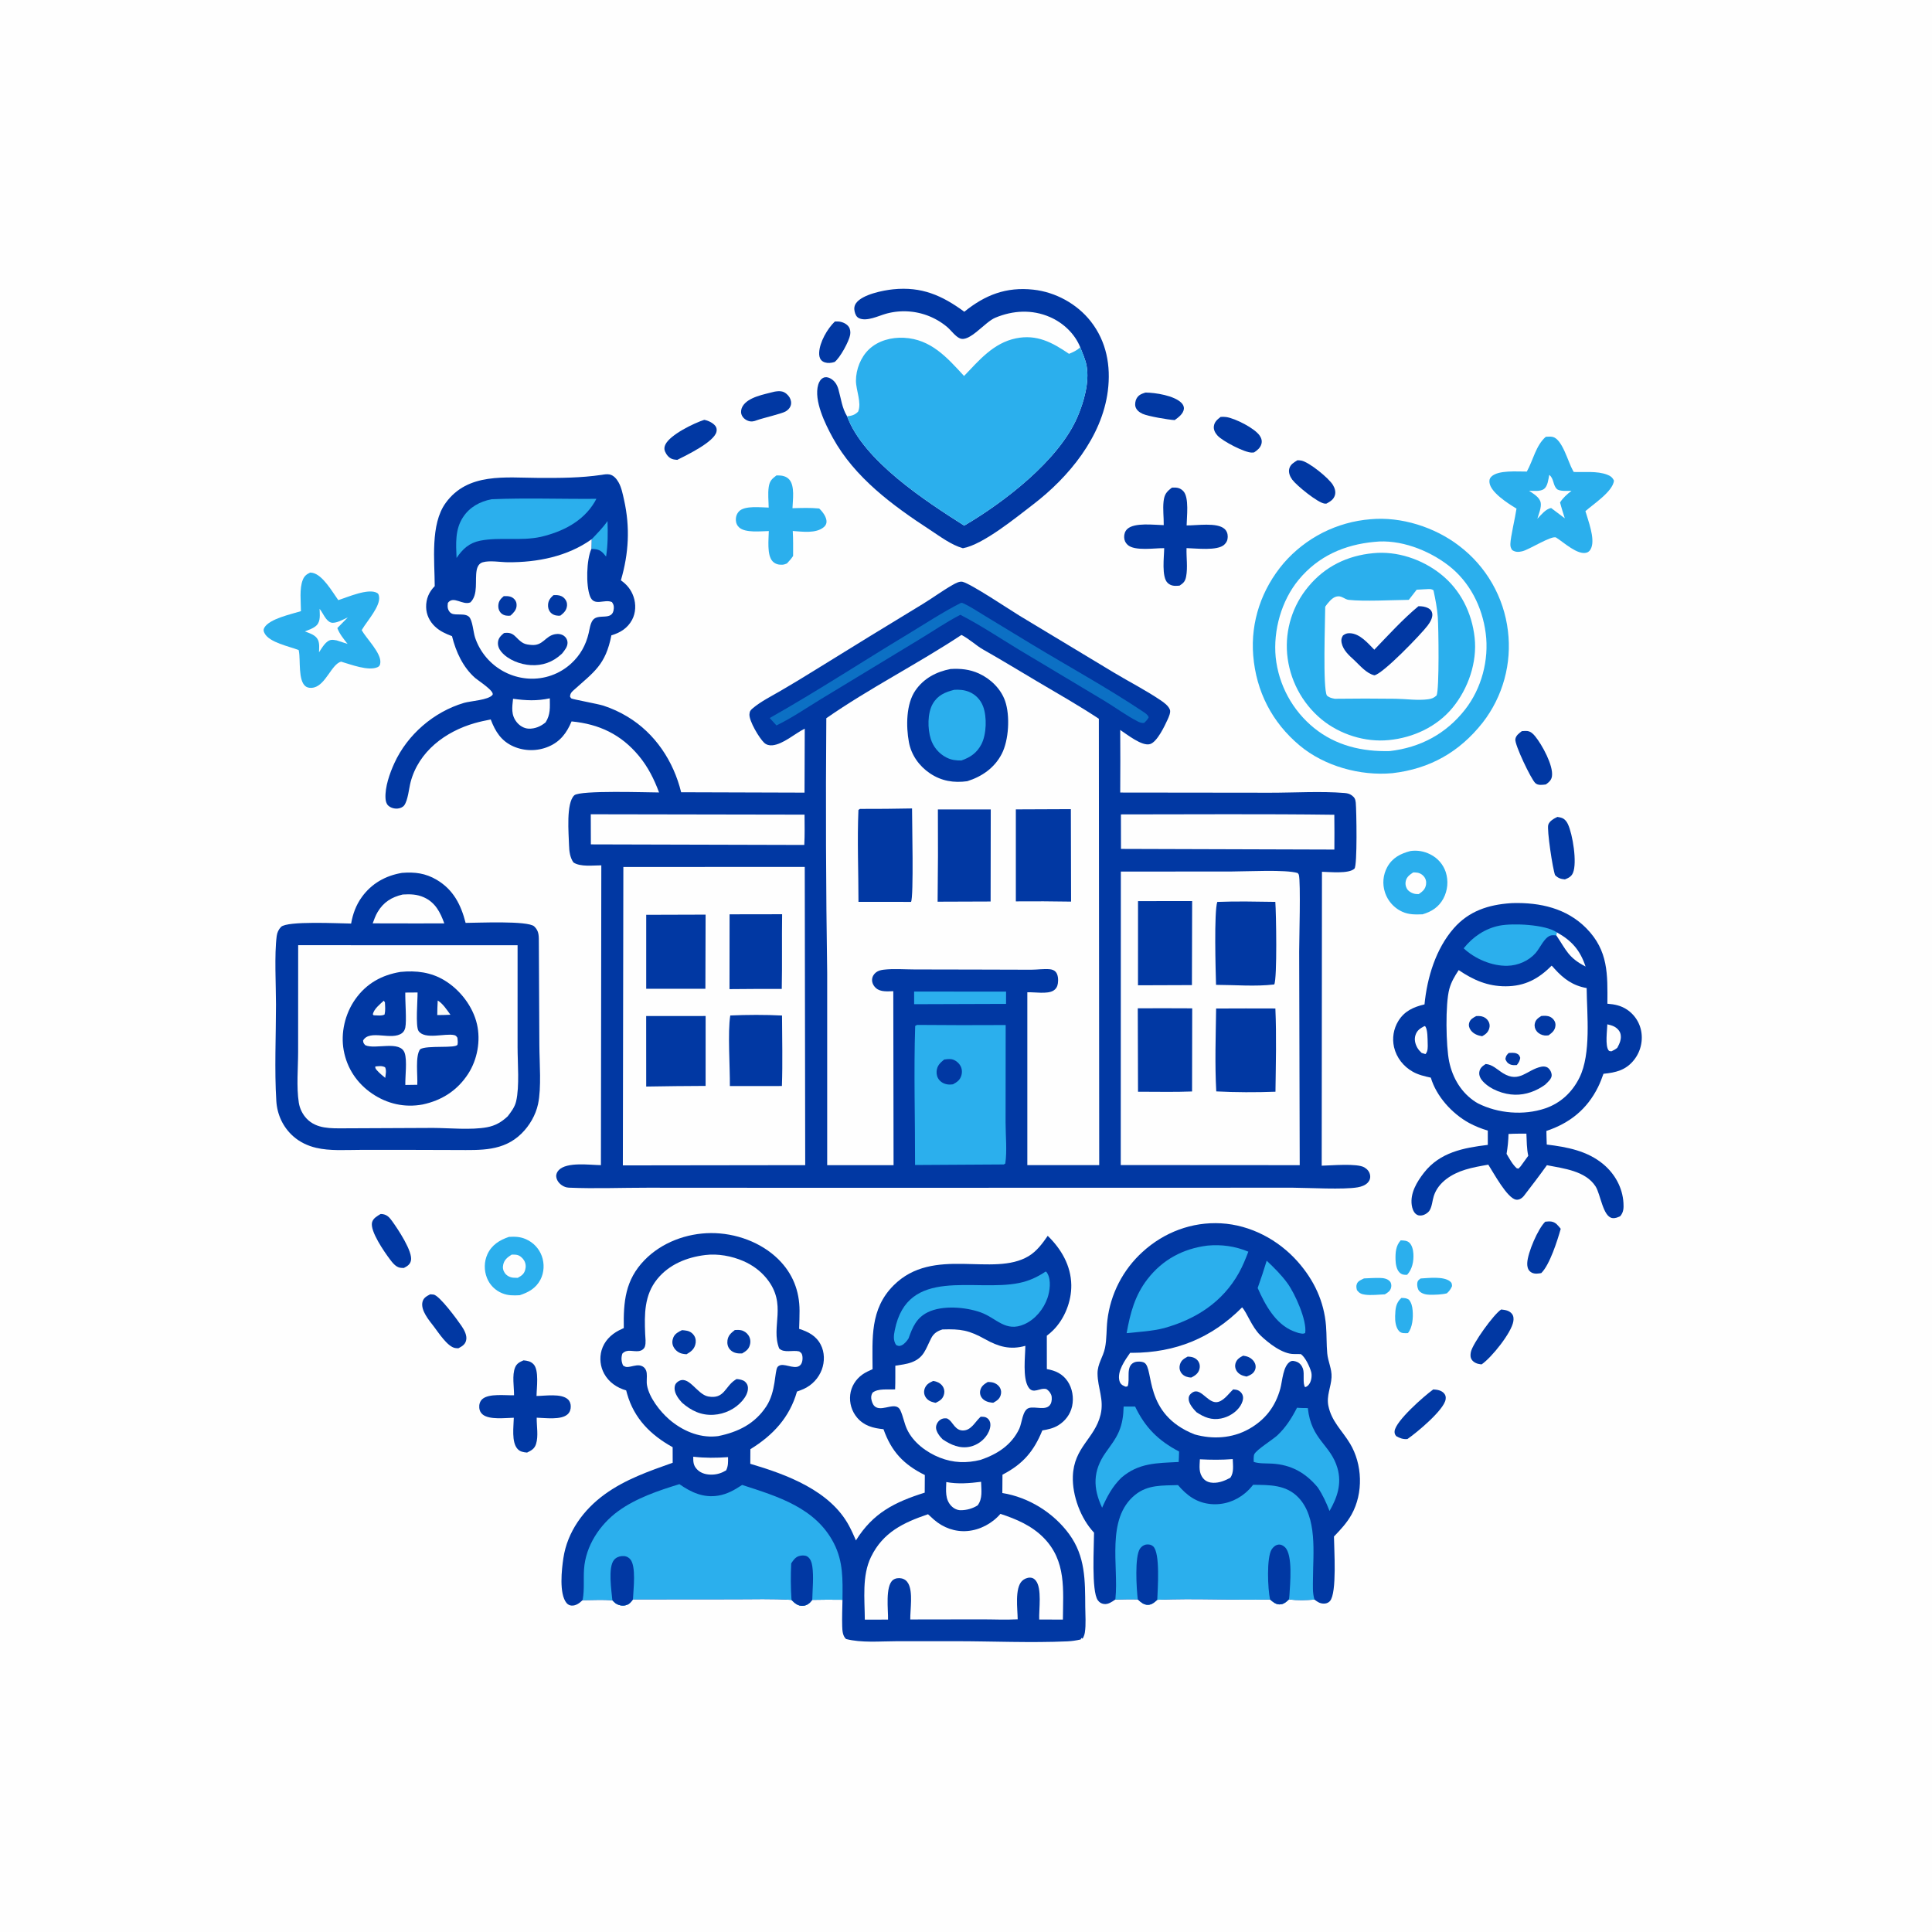 <?xml version="1.0" encoding="utf-8" ?>
<svg xmlns="http://www.w3.org/2000/svg" xmlns:xlink="http://www.w3.org/1999/xlink" width="1024" height="1024">
	<path fill="#FEFEFE" d="M0 0L1024 0L1024 1024L0 1024L0 0Z"/>
	<path fill="#2BAFED" d="M742.398 657.409L742.627 657.423C744.204 657.506 745.722 657.501 746.959 658.631C748.465 660.009 749.001 662.547 749.122 664.499C749.368 668.471 748.538 672.741 745.8 675.669C744.28 675.805 742.898 675.575 741.775 674.447C740.154 672.818 739.719 669.903 739.663 667.708C739.566 663.91 739.771 660.304 742.398 657.409Z"/>
	<path fill="#2BAFED" d="M752.941 677.622C757.09 677.41 765.082 676.349 768.559 679.166C769.566 679.982 769.527 680.516 769.606 681.692C768.88 683.321 768.182 684.304 766.851 685.492C764.099 686.188 760.621 686.275 757.779 686.244C755.851 686.223 753.417 685.702 752.133 684.149C751.324 683.169 750.988 681.217 751.194 679.958C751.41 678.634 751.953 678.409 752.941 677.622Z"/>
	<path fill="#2BAFED" d="M742.738 687.941C744.316 687.965 745.336 687.954 746.729 688.824C748.127 690.531 748.541 692.408 748.73 694.584C749.055 698.327 748.689 703.638 746.225 706.584C744.654 706.624 742.852 706.827 741.64 705.617C739.728 703.711 739.355 700.05 739.45 697.498C739.594 693.604 739.753 690.678 742.738 687.941Z"/>
	<path fill="#2BAFED" d="M722.953 677.585C725.711 677.474 728.518 677.287 731.278 677.335C733.207 677.369 735.336 677.656 736.678 679.18C737.414 680.016 737.564 681.326 737.323 682.387C736.892 684.285 735.547 685.102 734.007 686.021C730.642 686.166 726.784 686.648 723.466 686.194C721.539 685.931 720.429 685.401 719.212 683.814C718.886 682.54 718.689 681.571 719.236 680.311C719.847 678.901 721.658 678.23 722.953 677.585Z"/>
	<path fill="#0138A3" d="M442.506 170.398C443.102 170.381 443.7 170.366 444.296 170.398C446.289 170.505 448.717 171.528 449.867 173.231C450.693 174.456 450.84 176.081 450.589 177.505C449.982 180.953 445.259 189.648 442.358 191.861Q441.038 192.287 439.653 192.368C438.102 192.455 436.295 192.06 435.24 190.837C434.315 189.765 434.121 188.289 434.176 186.927C434.4 181.381 438.519 174.194 442.506 170.398Z"/>
	<path fill="#0138A3" d="M607.103 208.063C612.461 208.095 622.338 209.676 626.161 213.505C627.046 214.391 627.642 215.535 627.472 216.821C627.134 219.379 624.536 221.268 622.611 222.659C619.359 222.495 608.527 220.661 605.604 219.335C603.946 218.583 602.317 217.368 601.808 215.522C601.463 214.275 601.745 212.414 602.371 211.276C603.486 209.248 605.037 208.76 607.103 208.063Z"/>
	<path fill="#0138A3" d="M410.469 207.591C411.872 207.364 413.105 207.187 414.525 207.511C416.13 207.878 417.7 209.278 418.507 210.67C419.282 212.008 419.572 213.619 419.043 215.109C418.581 216.408 417.58 217.34 416.437 218.041C414.434 219.269 404.166 221.614 401.12 222.743C399.584 223.358 398.2 223.636 396.596 223.077C394.943 222.501 393.428 221.193 392.942 219.472C392.568 218.144 392.86 216.65 393.53 215.463C396.396 210.388 405.196 209.01 410.469 207.591Z"/>
	<path fill="#0138A3" d="M819.01 647.529C820.095 647.424 821.197 647.281 822.283 647.46C824.634 647.846 825.8 649.574 827.216 651.299C825.454 657.537 821.399 670.35 816.905 674.757C816.57 674.813 816.236 674.876 815.9 674.926C814.075 675.197 812.222 675.137 810.811 673.761C809.66 672.637 809.409 670.978 809.47 669.443C809.687 663.957 815.169 651.224 819.01 647.529Z"/>
	<path fill="#0138A3" d="M646.968 220.97C648.014 220.913 648.955 220.89 649.998 221.049C654.708 221.77 665.054 226.952 667.72 230.971C668.601 232.3 669.025 233.777 668.557 235.36C667.94 237.447 666.448 238.611 664.719 239.769C664.171 239.847 664.111 239.871 663.485 239.878C659.673 239.921 648.007 233.817 645.342 230.903C644.078 229.521 643.097 227.751 643.385 225.811C643.725 223.52 645.246 222.313 646.968 220.97Z"/>
	<path fill="#0138A3" d="M687.669 243.948C688.368 243.971 689.049 243.987 689.738 244.121C693.864 244.923 704.303 253.392 706.49 257.062C707.454 258.68 708.087 260.622 707.521 262.491C706.826 264.785 705.089 265.779 703.115 266.896C702.657 266.941 702.487 266.98 701.985 266.906C698.28 266.36 687.313 257.424 684.935 254.247C683.721 252.625 682.783 250.382 683.358 248.343C683.996 246.076 685.807 245.114 687.669 243.948Z"/>
	<path fill="#0138A3" d="M201.697 643.456C202.212 643.458 202.486 643.44 203.026 643.543C205.272 643.971 206.462 645.324 207.754 647.105C210.729 651.21 219.026 663.504 217.781 668.269C217.242 670.329 215.793 671.136 214.061 672.042C213.412 672.026 212.635 672.05 211.989 671.916C209.677 671.438 208.003 669.242 206.654 667.456C203.886 663.794 195.946 652.456 197.209 647.829C197.8 645.663 199.94 644.552 201.697 643.456Z"/>
	<path fill="#0138A3" d="M373.256 222.528C375.296 222.876 377.894 224.104 379.178 225.786C379.879 226.703 380.004 227.835 379.722 228.936C378.342 234.323 364.037 241.183 358.967 243.742C358.038 243.65 357.091 243.589 356.21 243.255C354.431 242.582 353.217 240.999 352.474 239.294C351.93 238.044 352.094 236.801 352.681 235.595C355.213 230.392 367.729 224.304 373.256 222.528Z"/>
	<path fill="#0138A3" d="M806.614 387.519C807.551 387.467 808.602 387.352 809.532 387.464C811.315 387.679 812.578 388.916 813.662 390.244C817.297 394.695 823.399 405.739 822.567 411.447C822.261 413.545 820.941 414.599 819.347 415.771C817.529 415.974 815.213 416.438 813.727 415.027C811.426 412.843 802.755 394.658 803.16 391.811C803.444 389.812 805.145 388.65 806.614 387.519Z"/>
	<path fill="#0138A3" d="M759.652 736.433C761.743 736.534 764.031 736.882 765.456 738.596C766.241 739.541 766.388 740.479 766.211 741.69C765.387 747.325 750.859 759.361 745.961 762.722C743.771 762.954 741.864 762.26 740.001 761.167C739.359 760.347 739.078 759.699 739.16 758.623C739.568 753.233 754.902 739.848 759.652 736.433Z"/>
	<path fill="#0138A3" d="M795.649 694.059C797.803 694.288 799.944 694.561 801.38 696.389C802.266 697.518 802.314 698.989 802.1 700.344C801.152 706.363 790.528 719.588 785.309 723.137C785.052 723.113 784.794 723.094 784.538 723.065C782.835 722.871 781.014 722.111 780.045 720.634C779.235 719.4 779.311 717.985 779.589 716.605C780.488 712.152 791.69 696.575 795.649 694.059Z"/>
	<path fill="#0138A3" d="M228.033 686.002C228.615 686.025 229.192 686.053 229.768 686.138C233.003 686.616 242.481 699.65 244.579 702.719C246.047 704.868 247.799 707.976 246.995 710.676C246.364 712.799 244.766 713.63 242.96 714.611C242.332 714.587 241.877 714.586 241.24 714.48C237.197 713.801 232.433 706.341 230.001 703.166C227.47 699.86 222.841 694.512 223.923 690.054C224.468 687.81 226.164 686.995 228.033 686.002Z"/>
	<path fill="#0138A3" d="M825.448 432.983C826.266 433.136 827.235 433.265 827.999 433.591C829.443 434.205 830.344 435.392 831.002 436.767C833.549 442.089 835.993 457.281 833.705 462.644C832.847 464.655 831.335 465.345 829.434 466.099C827.135 465.866 825.847 465.456 824.214 463.818C822.934 460.503 819.82 439.717 820.61 437.164C821.243 435.121 823.679 433.833 825.448 432.983Z"/>
	<path fill="#2BAFED" d="M269.774 655.567C273.011 655.392 275.737 655.46 278.761 656.803Q279.484 657.118 280.172 657.504Q280.859 657.89 281.504 658.344Q282.149 658.797 282.744 659.314Q283.34 659.83 283.88 660.404Q284.421 660.979 284.9 661.605Q285.38 662.231 285.794 662.902Q286.207 663.573 286.551 664.283Q286.895 664.992 287.165 665.733C288.627 669.775 288.43 674.46 286.42 678.283C284.059 682.773 280.122 684.993 275.448 686.492C272.156 686.664 269.288 686.734 266.157 685.443Q265.474 685.168 264.823 684.826Q264.171 684.484 263.558 684.077Q262.945 683.67 262.376 683.203Q261.807 682.736 261.288 682.214Q260.77 681.692 260.307 681.119Q259.844 680.547 259.442 679.931Q259.039 679.315 258.701 678.661Q258.364 678.007 258.094 677.322C256.501 673.327 256.551 668.657 258.359 664.744C260.637 659.814 264.808 657.253 269.774 655.567Z"/>
	<path fill="#FEFEFE" d="M271.181 664.985C272.103 664.982 273.083 664.935 273.99 665.118C275.569 665.436 277.09 666.817 277.856 668.188C278.714 669.725 278.829 671.48 278.332 673.154C277.664 675.406 276.333 676.198 274.406 677.284C273.627 677.276 272.846 677.267 272.07 677.203C270.317 677.058 268.555 676.181 267.537 674.693C266.598 673.321 266.345 671.85 266.72 670.245C267.333 667.616 269.015 666.379 271.181 664.985Z"/>
	<path fill="#2BAFED" d="M747.571 451.054Q748.238 450.959 748.91 450.916Q749.582 450.872 750.255 450.881Q750.929 450.889 751.599 450.949Q752.27 451.009 752.934 451.12Q753.599 451.231 754.252 451.393Q754.906 451.555 755.546 451.767Q756.185 451.978 756.806 452.238Q757.427 452.498 758.027 452.805Q758.749 453.158 759.433 453.58Q760.116 454.002 760.755 454.49Q761.393 454.978 761.98 455.527Q762.567 456.076 763.097 456.68Q763.627 457.284 764.094 457.938Q764.562 458.591 764.962 459.288Q765.362 459.985 765.692 460.718Q766.021 461.451 766.276 462.213Q766.553 463.078 766.743 463.966Q766.932 464.854 767.032 465.756Q767.132 466.659 767.141 467.567Q767.15 468.475 767.068 469.379Q766.985 470.284 766.813 471.175Q766.641 472.067 766.381 472.937Q766.12 473.807 765.774 474.646Q765.428 475.485 764.999 476.286C762.575 480.778 758.773 483.205 753.982 484.603C750.231 484.731 746.792 484.841 743.272 483.257Q742.865 483.073 742.469 482.868Q742.073 482.663 741.688 482.438Q741.303 482.213 740.93 481.968Q740.557 481.723 740.198 481.459Q739.838 481.194 739.493 480.912Q739.148 480.629 738.818 480.329Q738.488 480.029 738.174 479.712Q737.86 479.395 737.563 479.062Q737.266 478.73 736.987 478.382Q736.708 478.034 736.447 477.672Q736.186 477.31 735.945 476.935Q735.704 476.56 735.482 476.172Q735.26 475.785 735.059 475.387Q734.858 474.989 734.678 474.581Q734.498 474.173 734.34 473.756Q734.181 473.339 734.045 472.914Q733.776 472.097 733.592 471.258Q733.408 470.418 733.31 469.564Q733.213 468.71 733.203 467.851Q733.193 466.991 733.27 466.135Q733.348 465.279 733.512 464.435Q733.677 463.591 733.927 462.769Q734.176 461.946 734.508 461.154Q734.841 460.361 735.252 459.606C738.02 454.577 742.276 452.449 747.571 451.054Z"/>
	<path fill="#FEFEFE" d="M749.01 462.415C749.349 462.416 749.688 462.411 750.027 462.417C751.826 462.447 753.405 463.074 754.603 464.442C755.664 465.655 756.084 467.189 755.835 468.787C755.437 471.353 753.996 472.481 751.99 473.881C751.218 473.886 751.086 473.908 750.251 473.812C748.612 473.626 746.486 472.473 745.672 470.996C744.978 469.736 744.759 468.388 745.08 466.979C745.594 464.726 747.198 463.642 749.01 462.415Z"/>
	<path fill="#0138A3" d="M277.49 721.009C279.568 721.233 281.189 721.482 282.724 723.012C285.838 726.118 284.405 735.785 284.371 739.899C288.885 739.873 297.511 738.411 301.025 741.708C302.051 742.67 302.49 744.002 302.513 745.376C302.54 746.962 302.081 748.451 300.896 749.56C297.46 752.775 288.96 751.505 284.463 751.404C284.391 755.82 285.457 761.141 284.107 765.368C283.29 767.928 281.627 768.773 279.359 769.897C277.416 769.707 275.675 769.48 274.297 767.953C271.012 764.313 272.229 756.105 272.326 751.435C267.836 751.508 259.42 752.622 255.868 749.744C254.776 748.86 254.154 747.65 254.025 746.255C253.867 744.543 254.302 742.761 255.622 741.572C259.1 738.441 267.94 739.685 272.451 739.511C272.496 735.037 271.316 728.95 273.015 724.781C273.9 722.61 275.475 721.904 277.49 721.009Z"/>
	<path fill="#2BAFED" d="M411.514 251.998C411.757 251.989 412.001 251.973 412.244 251.973C414.487 251.972 416.784 252.403 418.337 254.17C421.365 257.615 420.17 265.007 420.032 269.358C424.765 269.234 429.468 269.04 434.19 269.519C435.948 271.154 438.215 274.094 438.074 276.653C438.012 277.78 437.482 278.673 436.633 279.386C432.436 282.906 425.262 281.768 420.179 281.44C420.443 285.839 420.365 290.261 420.365 294.667C419.419 296.146 418.279 297.364 417.09 298.65C416.347 298.938 415.57 299.254 414.764 299.308C412.802 299.438 410.924 298.99 409.528 297.554C406.369 294.304 407.413 285.725 407.484 281.47C403.381 281.527 394.979 282.57 391.735 279.52C390.696 278.544 390.152 277.408 390.044 275.991C389.899 274.1 390.389 272.404 391.703 271.019C394.711 267.847 403.345 268.97 407.427 269.034C407.368 265.558 406.921 261.574 407.441 258.141C407.922 254.965 408.999 253.903 411.514 251.998Z"/>
	<path fill="#0138A3" d="M621.126 258.467C621.277 258.454 621.428 258.435 621.58 258.428C623.841 258.324 625.532 258.599 627.166 260.296C630.388 263.64 628.971 274.126 628.937 278.476C634.254 278.583 644.999 276.733 649.015 280.32C650.239 281.412 650.755 282.952 650.724 284.557C650.692 286.233 650.117 287.551 648.871 288.701C645.186 292.102 633.872 290.609 628.895 290.509C628.724 295.443 629.589 300.662 628.681 305.519C628.212 308.028 627.36 309 625.243 310.373C625.041 310.397 624.839 310.428 624.636 310.446C622.463 310.638 620.58 310.545 618.887 308.963C615.55 305.845 617.003 295.066 617.047 290.544C612.194 290.419 601.427 292.246 597.666 288.781C596.45 287.66 595.867 286.343 595.83 284.705C595.794 283.082 596.272 281.533 597.478 280.397C601.274 276.819 611.679 278.247 616.8 278.329C616.871 274.151 616.248 269.865 616.724 265.718C617.146 262.048 618.234 260.658 621.126 258.467Z"/>
	<path fill="#2BAFED" d="M164.413 303.467C164.925 303.502 164.983 303.494 165.556 303.598C171.032 304.597 176.195 313.783 179.291 318.076C184.21 316.54 195.256 311.581 199.904 314.288C200.597 314.692 200.742 315.311 200.891 316.075C201.879 321.13 194.514 329.21 192.064 333.412L191.718 334.013C194.126 338.402 202.167 346.143 201.579 351.28C201.461 352.311 201.25 353.071 200.263 353.549C195.377 355.916 185.74 352.101 180.755 350.684C175.681 352.147 172.747 362.8 166.386 364.395C165.019 364.737 163.233 364.667 162.057 363.83C157.879 360.858 159.357 349.871 158.413 345.093C158.377 344.91 158.335 344.728 158.296 344.545C153.354 342.578 142.688 340.583 140.177 335.551C139.66 334.516 139.507 333.778 140.08 332.734C142.709 327.934 154.599 325.494 159.508 323.928C159.486 318.974 158.622 312.048 160.466 307.375C161.28 305.315 162.455 304.369 164.413 303.467Z"/>
	<path fill="#FEFEFE" d="M169.392 322.709C171.175 324.811 172.589 328.949 175.305 329.919C177.75 330.792 182.091 328.225 184.332 327.245L178.793 332.889C180.008 336.106 182.122 338.601 184.21 341.284L178.386 339.402C177.559 339.281 176.546 339.062 175.718 339.141C172.71 339.426 170.613 343.502 169.076 345.744C169.152 343.629 169.439 341.178 168.553 339.195C167.361 336.528 164.106 335.655 161.602 334.658C163.642 333.824 166.362 332.98 167.892 331.355C170.007 329.108 169.459 325.548 169.392 322.709Z"/>
	<path fill="#2BAFED" d="M819.312 231.505C820.415 231.447 821.963 231.299 823.03 231.58C828.153 232.927 831.083 244.86 833.656 249.354L834.119 250.154C839.751 250.385 846.431 249.531 851.801 251.576C853.585 252.256 854.667 253.044 855.443 254.795C854.738 260.567 844.685 267.036 840.308 270.911C841.777 275.996 845.44 285.331 843.419 290.336C842.94 291.523 842.271 292.488 840.99 292.892C836.178 294.409 828.709 287.345 824.78 284.921C822.501 283.594 810.494 291.351 806.819 292.191C804.787 292.655 803.255 292.719 801.468 291.543C800.737 290.424 800.498 289.661 800.524 288.347C800.595 284.68 803.101 274.353 803.781 269.55C803.536 269.41 803.287 269.276 803.046 269.128C799.037 266.674 790.143 260.97 789.471 255.875C789.304 254.609 789.466 253.602 790.402 252.667C794.043 249.027 804.233 249.994 809.247 249.938C812.612 243.957 814.009 236.078 819.312 231.505Z"/>
	<path fill="#FEFEFE" d="M821.14 251.703C823.612 253.593 823.055 257.007 825.045 259.071C826.513 260.593 830.939 260.127 832.929 260.122C830.541 261.994 828.522 263.731 826.859 266.301C827.577 269.13 828.504 271.916 829.362 274.706L822.156 269.273C819.276 269.703 816.769 272.962 814.825 274.956C815.533 272.544 817.023 269.057 816.623 266.553C816.138 263.522 812.737 261.76 810.452 260.102C812.754 260.143 816.4 260.613 818.34 259.18C820.347 257.697 820.671 253.997 821.14 251.703Z"/>
	<path fill="#0138A3" d="M572.568 184.094C569.683 176.893 563.557 171.117 556.47 168.037C546.989 163.918 536.947 164.482 527.532 168.392C521.932 170.717 513.923 181.522 508.781 179.347C506.359 178.323 504.137 175.147 502.127 173.414Q501.712 173.062 501.286 172.723Q500.86 172.384 500.424 172.058Q499.988 171.732 499.542 171.42Q499.096 171.108 498.641 170.809Q498.186 170.51 497.722 170.226Q497.258 169.941 496.785 169.671Q496.312 169.401 495.832 169.146Q495.351 168.89 494.863 168.649Q494.375 168.408 493.879 168.183Q493.384 167.957 492.882 167.747Q492.38 167.536 491.872 167.341Q491.364 167.146 490.85 166.967Q490.336 166.788 489.816 166.624Q489.297 166.461 488.773 166.313Q488.249 166.166 487.721 166.034Q487.193 165.903 486.661 165.788Q486.129 165.673 485.593 165.574Q485.058 165.475 484.52 165.392Q483.982 165.31 483.441 165.244Q482.901 165.178 482.359 165.129Q481.817 165.08 481.274 165.047Q480.73 165.014 480.186 164.998Q479.642 164.982 479.098 164.983Q478.553 164.983 478.009 165Q477.465 165.018 476.922 165.051Q476.378 165.085 475.837 165.136Q475.294 165.186 474.754 165.253Q474.214 165.32 473.676 165.404Q473.138 165.488 472.603 165.588Q472.068 165.688 471.536 165.804Q471.005 165.92 470.477 166.053Q469.949 166.185 469.425 166.334C465.537 167.451 459.427 170.491 455.398 168.698C453.857 168.012 453.3 166.546 452.951 165.018C452.583 163.411 452.83 161.892 453.822 160.561C457.184 156.053 468.022 153.884 473.429 153.335C488.425 151.813 499.244 156.516 511.106 165.232C522.147 156.302 533.278 151.973 547.636 153.519C559.377 154.783 570.799 161.003 578.106 170.311C586.476 180.974 588.864 193.941 587.171 207.205C584.056 231.617 566.465 252.935 547.527 267.415C538.482 274.331 521.046 288.672 510.358 290.577C504.124 288.795 498.346 284.388 492.947 280.861C473.155 267.932 453.047 253.202 441.406 232.056C437.421 224.819 431.225 212.269 433.663 203.917C434.095 202.436 434.956 200.909 436.407 200.225C437.511 199.705 438.799 199.914 439.86 200.441C442.314 201.66 443.655 203.8 444.385 206.365C445.782 211.275 446.247 216.216 448.99 220.664C457.648 244.18 490.467 265.525 511.055 278.592C532.37 266.091 561.114 244.028 571.007 221.134C574.427 213.219 577.485 202.646 575.931 193.956C575.333 190.613 573.81 187.253 572.568 184.094Z"/>
	<path fill="#2BAFED" d="M510.967 199.278C518.982 190.915 526.571 181.769 538.468 179.33C549.551 177.058 557.767 181.509 566.605 187.539C568.858 186.589 570.729 185.774 572.568 184.094C573.81 187.253 575.333 190.613 575.931 193.956C577.485 202.646 574.427 213.219 571.007 221.134C561.114 244.028 532.37 266.091 511.055 278.592C490.467 265.525 457.648 244.18 448.99 220.664C451.436 220.378 453.087 219.968 454.827 218.153C456.8 213.517 453.687 206.869 453.672 201.821C453.654 195.816 456.226 189.243 460.625 185.109C465.548 180.485 472.486 178.699 479.112 179.034C493.408 179.757 501.937 189.454 510.967 199.278Z"/>
	<path fill="#0138A3" d="M800.782 478.706C801.105 478.688 801.428 478.662 801.751 478.654C816.243 478.26 830.375 481.402 840.811 492.024C852.51 503.932 852.055 516.412 851.949 531.99C855.839 532.302 859.172 532.956 862.463 535.187Q862.833 535.439 863.189 535.71Q863.546 535.98 863.888 536.268Q864.231 536.556 864.558 536.862Q864.885 537.167 865.197 537.488Q865.508 537.81 865.803 538.146Q866.098 538.483 866.375 538.835Q866.652 539.186 866.912 539.551Q867.171 539.916 867.411 540.293Q867.651 540.671 867.872 541.06Q868.093 541.449 868.294 541.849Q868.495 542.249 868.675 542.659Q868.855 543.068 869.015 543.487Q869.174 543.905 869.312 544.331Q869.45 544.757 869.566 545.189Q869.682 545.621 869.776 546.059Q869.87 546.496 869.942 546.938Q870.02 547.424 870.072 547.914Q870.125 548.404 870.152 548.896Q870.179 549.387 870.181 549.88Q870.183 550.373 870.159 550.865Q870.135 551.357 870.086 551.847Q870.037 552.337 869.963 552.824Q869.889 553.311 869.79 553.793Q869.691 554.276 869.567 554.752Q869.443 555.229 869.294 555.699Q869.146 556.168 868.973 556.63Q868.801 557.091 868.604 557.543Q868.408 557.995 868.189 558.436Q867.97 558.877 867.729 559.306Q867.487 559.736 867.224 560.152Q866.96 560.568 866.676 560.97Q866.391 561.372 866.086 561.759C861.793 567.221 856.413 568.494 849.874 569.127C849.032 571.514 848.143 573.852 847.021 576.125C841.189 587.936 831.973 595.303 819.624 599.421C819.639 601.822 819.747 604.23 819.813 606.63C830.556 607.942 841.335 609.953 849.852 617.107C855.947 622.227 859.979 629.499 860.464 637.523C860.628 640.244 860.571 642.519 858.716 644.638C857.343 645.25 856.131 645.809 854.583 645.6C849.59 644.926 848.323 632.936 845.692 628.834C840.365 620.532 828.68 619.321 819.895 617.578C815.992 623.032 811.9 628.385 807.806 633.698C807.478 634.089 807.272 634.362 806.864 634.707C805.889 635.534 804.828 636.043 803.523 635.839C798.845 635.107 791.552 621.502 788.831 617.297C784.734 618.018 780.586 618.729 776.604 619.954C769.539 622.128 762.311 626.528 759.932 633.938C759.157 636.351 759.051 639.347 757.733 641.524C756.963 642.796 755.073 643.984 753.583 644.194C752.409 644.36 751.38 644.241 750.442 643.448C749.11 642.322 748.497 640.419 748.257 638.754C747.343 632.407 750.959 626.419 754.717 621.587C763.149 610.744 775.671 608.368 788.568 606.814L788.556 599.23Q783.369 597.726 778.61 595.174C769.636 590.254 761.299 581.087 758.363 571.176C755.044 570.448 751.799 569.719 748.803 568.031C743.83 565.229 740.173 560.585 738.864 554.999Q738.664 554.121 738.55 553.228Q738.435 552.334 738.408 551.434Q738.38 550.534 738.44 549.636Q738.499 548.737 738.645 547.848Q738.791 546.96 739.022 546.089Q739.254 545.219 739.568 544.375Q739.882 543.531 740.276 542.721Q740.67 541.912 741.141 541.144C744.447 535.816 749.203 533.737 755.017 532.35C756.405 518.189 760.983 502.913 770.532 492.01C778.559 482.845 788.968 479.486 800.782 478.706Z"/>
	<path fill="#FEFEFE" d="M755.022 543.825L755.466 544.037C756.711 545.844 756.637 550.654 756.699 552.908C756.754 554.875 756.92 557.231 755.505 558.71L753.49 558.067C752.568 557.181 751.747 556.317 751.133 555.183C750.043 553.17 749.501 550.887 750.223 548.661C751.072 546.045 752.703 545.087 755.022 543.825Z"/>
	<path fill="#FEFEFE" d="M851.916 542.908C853.152 543.214 854.426 543.51 855.563 544.099C857.111 544.9 858.573 546.4 858.941 548.157C859.493 550.794 858.427 553.088 857.197 555.355C856.209 556.196 855.3 556.651 854.139 557.202C853.517 557.125 852.987 557.249 852.575 556.707C850.682 554.217 851.837 546.07 851.916 542.908Z"/>
	<path fill="#FEFEFE" d="M825.08 494.128C833.068 498.548 837.521 503.647 840.381 512.288C831.201 507.534 830.225 503.684 824.899 495.789L825.08 494.128Z"/>
	<path fill="#FEFEFE" d="M799.542 601.03C802.699 600.83 805.862 600.864 809.023 600.855C809.215 604.715 809.159 608.815 810.009 612.584L805.964 618.176L804.823 619.4L803.887 619.191C801.566 617.076 800.116 614.223 798.509 611.554C799.122 608.003 799.464 604.633 799.542 601.03Z"/>
	<path fill="#2BAFED" d="M775.779 502.622C780.589 496.581 787.087 492.143 794.73 490.619C801.992 489.172 819.104 490.012 825.08 494.128L824.899 495.789C824.095 495.746 823.115 495.616 822.325 495.746C818.712 496.337 816.286 502.447 813.93 505.112C810.211 509.318 804.579 511.738 799.007 511.887C790.836 512.106 781.668 508.195 775.779 502.622Z"/>
	<path fill="#FEFEFE" d="M822.378 511.833C822.947 512.251 823.469 512.948 823.949 513.479C828.764 518.816 833.71 522.437 840.957 523.691C841.107 537.816 843.412 558.46 837.164 571.132C833.35 578.867 827.154 584.719 818.913 587.493C807.579 591.309 793.976 590.173 783.357 584.81C782.96 584.593 782.568 584.367 782.186 584.124C774.589 579.287 769.915 571.413 768.095 562.697C766.394 554.548 765.975 532.11 768.193 524.103C769.239 520.324 771.023 517.414 773.138 514.172C780.958 519.459 788.473 522.776 798.072 522.755C808.138 522.733 815.46 518.833 822.378 511.833Z"/>
	<path fill="#0138A3" d="M799.626 558.107C800.922 558.02 802.555 557.856 803.793 558.359C805.127 558.901 805.309 559.458 805.763 560.682C805.5 562.352 804.979 563.165 803.956 564.495C802.638 564.581 801.47 564.665 800.226 564.079C798.895 563.452 798.42 562.592 797.876 561.31C798.231 559.536 798.44 559.363 799.626 558.107Z"/>
	<path fill="#0138A3" d="M782.456 538.531C783.395 538.515 784.374 538.482 785.295 538.686C786.829 539.028 788.08 539.917 788.876 541.268C789.6 542.496 789.739 543.841 789.303 545.197C788.645 547.24 787.374 548.227 785.567 549.23C783.256 548.877 781.029 548.012 779.575 546.09C778.702 544.935 778.293 543.58 778.693 542.155C779.242 540.205 780.819 539.417 782.456 538.531Z"/>
	<path fill="#0138A3" d="M816.907 538.501C817.68 538.439 818.498 538.349 819.271 538.395C821.041 538.501 822.492 539.15 823.569 540.608C824.249 541.53 824.538 542.543 824.417 543.681C824.151 546.185 822.657 547.351 820.766 548.75C820.139 548.801 819.384 548.905 818.747 548.832C817.145 548.65 815.593 547.91 814.55 546.657C813.578 545.489 813.187 544.063 813.47 542.566C813.869 540.454 815.242 539.571 816.907 538.501Z"/>
	<path fill="#0138A3" d="M787.436 563.943C791.088 564.184 793.693 567.024 796.703 568.867C805.423 574.208 809.332 566.898 817.004 565.367C818.23 565.123 819.6 565.275 820.595 566.091C821.639 566.946 822.362 568.426 822.429 569.756C822.533 571.815 820.212 573.663 818.875 574.976C814.178 578.305 808.793 580.33 802.975 580.222C797.116 580.114 790.022 577.559 785.965 573.156C784.709 571.793 783.762 570.015 784.076 568.106C784.42 566.005 785.793 565.027 787.436 563.943Z"/>
	<path fill="#2BAFED" d="M726.364 275.21C742.655 273.69 760.54 279.412 773.421 289.345Q774.748 290.353 776.023 291.425Q777.298 292.498 778.518 293.634Q779.738 294.769 780.899 295.964Q782.061 297.159 783.161 298.411Q784.261 299.663 785.297 300.968Q786.333 302.273 787.302 303.629Q788.271 304.984 789.171 306.387Q790.072 307.789 790.9 309.235Q791.729 310.68 792.484 312.166Q793.24 313.651 793.919 315.173Q794.599 316.694 795.202 318.248Q795.805 319.801 796.329 321.383Q796.853 322.965 797.298 324.571Q797.742 326.177 798.105 327.803Q798.469 329.429 798.75 331.072Q799.031 332.714 799.23 334.369Q799.428 335.971 799.547 337.58Q799.666 339.19 799.706 340.803Q799.747 342.417 799.709 344.03Q799.671 345.643 799.554 347.253Q799.437 348.863 799.242 350.465Q799.046 352.067 798.773 353.657Q798.5 355.248 798.149 356.823Q797.799 358.399 797.372 359.955Q796.945 361.512 796.443 363.045Q795.94 364.579 795.364 366.087Q794.787 367.594 794.138 369.072Q793.488 370.549 792.768 371.993Q792.047 373.437 791.257 374.844Q790.466 376.251 789.608 377.618Q788.75 378.985 787.827 380.309Q786.903 381.632 785.916 382.909C773.518 398.671 757.768 407.531 737.949 409.806C720.987 411.354 701.93 406.097 688.805 395.098C674.197 382.858 665.794 366.479 664.235 347.476C662.758 329.474 668.741 312.159 680.392 298.462Q681.473 297.214 682.614 296.019Q683.755 294.825 684.952 293.688Q686.149 292.55 687.401 291.472Q688.652 290.394 689.954 289.378Q691.256 288.362 692.606 287.411Q693.956 286.459 695.35 285.574Q696.745 284.69 698.18 283.874Q699.616 283.057 701.09 282.312Q702.564 281.567 704.072 280.894Q705.58 280.221 707.119 279.622Q708.658 279.023 710.225 278.5Q711.791 277.976 713.381 277.529Q714.971 277.083 716.581 276.713Q718.19 276.344 719.816 276.054Q721.442 275.764 723.08 275.552Q724.718 275.341 726.364 275.21Z"/>
	<path fill="#FEFEFE" d="M728.444 287.21C741.959 285.697 757.028 291.52 767.611 299.631C778.98 308.345 785.665 321.637 787.47 335.731C789.272 349.79 785.263 364.917 776.505 376.096C766.389 389.01 752.729 396.222 736.589 398.086C721.957 398.462 708.032 395.198 696.467 385.84Q695.406 384.978 694.389 384.066Q693.372 383.154 692.401 382.193Q691.43 381.232 690.507 380.224Q689.583 379.217 688.711 378.165Q687.838 377.114 687.017 376.021Q686.197 374.929 685.431 373.797Q684.665 372.666 683.956 371.498Q683.246 370.33 682.594 369.129Q681.943 367.929 681.35 366.697Q680.758 365.466 680.227 364.207Q679.695 362.948 679.226 361.665Q678.757 360.381 678.351 359.077Q677.946 357.772 677.604 356.449Q677.263 355.126 676.986 353.788Q676.71 352.45 676.499 351.1Q676.288 349.75 676.144 348.391C674.772 334.133 679.153 318.372 688.321 307.284C698.684 294.749 712.539 288.692 728.444 287.21Z"/>
	<path fill="#2BAFED" d="M727.818 293.201C740.417 291.93 753.555 296.378 763.442 304.145C774.042 312.472 780.142 324.699 781.59 338.006C783.004 350.999 778.211 364.93 769.994 374.983C761.66 385.179 749.061 391.005 736.125 392.256C723.522 393.517 710.172 389.26 700.436 381.277Q699.468 380.473 698.541 379.623Q697.613 378.772 696.729 377.877Q695.845 376.982 695.006 376.044Q694.167 375.106 693.375 374.128Q692.584 373.15 691.841 372.135Q691.098 371.119 690.407 370.068Q689.715 369.017 689.076 367.933Q688.437 366.849 687.853 365.734Q687.268 364.62 686.739 363.479Q686.21 362.337 685.737 361.171Q685.265 360.004 684.851 358.816Q684.437 357.628 684.082 356.421Q683.727 355.214 683.432 353.991Q683.137 352.767 682.902 351.531Q682.668 350.295 682.495 349.049Q682.322 347.802 682.21 346.549Q682.107 345.352 682.063 344.151Q682.019 342.951 682.033 341.75Q682.048 340.548 682.122 339.349Q682.195 338.15 682.328 336.956Q682.46 335.762 682.651 334.576Q682.841 333.389 683.09 332.214Q683.339 331.039 683.644 329.877Q683.95 328.715 684.313 327.57Q684.675 326.424 685.094 325.298Q685.512 324.172 685.985 323.067Q686.458 321.963 686.985 320.883Q687.511 319.803 688.09 318.751Q688.669 317.698 689.299 316.675Q689.929 315.652 690.608 314.661Q691.287 313.67 692.014 312.713Q692.741 311.757 693.514 310.837C702.33 300.214 714.153 294.48 727.818 293.201Z"/>
	<path fill="#FEFEFE" d="M757.095 312.213C758.231 312.225 758.821 312.206 759.768 312.871C760.791 317.575 761.717 322.37 762.068 327.178C762.464 332.608 762.915 365.293 761.422 368.603C760.017 369.895 758.875 370.355 756.976 370.619C751.488 371.383 745.3 370.446 739.73 370.353Q723.596 370.142 707.462 370.357C705.738 370.033 704.675 369.801 703.301 368.682C701.04 365.011 702.369 328.916 702.398 321.542C703.719 319.703 705.877 316.858 708.158 316.237C709.653 315.83 710.629 316.132 711.958 316.798C712.876 317.258 713.768 317.823 714.81 317.942C722.678 318.839 738.286 318.03 746.691 317.932L750.87 312.556L757.095 312.213Z"/>
	<path fill="#0138A3" d="M751.791 321.315C753.603 321.265 755.438 321.515 757.068 322.387C758.2 322.993 758.943 323.914 759.132 325.214C759.456 327.443 757.905 329.933 756.635 331.616C753.216 336.15 732.946 357.213 728.44 357.928C724.257 356.931 720.886 352.841 717.842 349.953C714.977 347.351 711.898 344.661 711.075 340.693C710.77 339.218 710.976 338.117 711.79 336.836C712.992 335.925 713.895 335.573 715.394 335.616C720.76 335.773 724.959 340.868 728.411 344.357C735.872 336.611 743.527 328.171 751.791 321.315Z"/>
	<path fill="#0138A3" d="M213.077 462.642C219.826 462.109 225.504 462.792 231.466 466.32C240.276 471.533 244.338 479.528 246.784 489.15C252.966 489.148 279.748 487.855 283.141 491.009C285.876 493.551 285.552 496.357 285.602 499.82L285.874 553.903C285.911 563.216 287.043 576.479 285.174 585.188C283.927 590.999 280.695 596.565 276.483 600.733C266.819 610.297 254.738 609.562 242.146 609.536L220.136 609.471L190.786 609.468C183.191 609.471 174.985 610.113 167.546 608.363C163.1 607.317 158.948 605.354 155.499 602.324C150.018 597.508 146.905 590.799 146.454 583.563C145.426 567.046 146.274 549.151 146.277 532.441C146.279 522.195 145.363 505.86 146.666 496.087C146.911 494.25 147.649 492.644 148.941 491.302C152.149 487.969 179.827 489.453 186.104 489.506C187.012 484.357 188.692 479.741 191.754 475.484C196.966 468.239 204.372 464.099 213.077 462.642Z"/>
	<path fill="#FEFEFE" d="M213.455 474.112C217.396 473.863 221.053 473.963 224.716 475.621C230.749 478.351 233.359 483.535 235.483 489.413L220.25 489.439L197.534 489.397C198.278 487.394 199.028 485.29 200.119 483.442C203.235 478.16 207.577 475.476 213.455 474.112Z"/>
	<path fill="#FEFEFE" d="M158.037 500.976L274.331 501L274.325 555.01C274.321 563.505 275.404 575.66 273.574 583.664C272.861 586.781 270.989 589.185 269.097 591.665C265.822 594.716 262.558 596.643 258.119 597.468C249.743 599.027 238.218 597.864 229.543 597.826L182.349 598.036C175.413 598.057 167.758 598.367 162.561 592.932Q162.152 592.499 161.777 592.037Q161.401 591.575 161.061 591.086Q160.721 590.598 160.417 590.086Q160.114 589.573 159.849 589.04Q159.584 588.507 159.36 587.955Q159.135 587.404 158.952 586.838Q158.768 586.271 158.627 585.693Q158.486 585.114 158.388 584.527C157.05 575.99 158.009 566.13 158.013 557.454L158.037 500.976Z"/>
	<path fill="#0138A3" d="M212.28 515.131C220.555 514.319 228.406 515.258 235.617 519.632C243.846 524.624 250.631 533.4 252.807 542.834C254.831 551.614 253.018 561.593 248.136 569.146C242.439 577.958 234.181 583.236 224.017 585.397C214.479 587.172 205.268 585.08 197.271 579.66C189.271 574.237 183.939 566.29 182.182 556.767C180.472 547.5 182.876 537.317 188.295 529.637C194.193 521.277 202.309 516.778 212.28 515.131Z"/>
	<path fill="#FAFBF9" d="M198.903 565.256C200.826 565.085 202.363 564.769 204.099 565.666C204.936 567.347 204.39 569.487 204.183 571.295C202.764 570.1 201.225 568.915 200.003 567.515C199.265 566.669 198.836 566.386 198.903 565.256Z"/>
	<path fill="#FAFBF9" d="M232.005 530.295C234.69 531.859 236.935 535.356 238.746 537.842C236.429 537.989 234.082 537.964 231.76 538.012C231.739 535.435 231.881 532.868 232.005 530.295Z"/>
	<path fill="#FAFBF9" d="M203.419 530.382L204.02 531.276C204.126 533.456 204.345 535.571 203.835 537.714C202.353 538.551 199.718 538.151 198.035 538.121L197.595 537.578C198.269 534.69 201.303 532.333 203.419 530.382Z"/>
	<path fill="#FEFEFE" d="M214.811 526.085L221.323 526.033C221.377 530.137 220.156 543.945 221.834 546.425C225.077 551.216 235.888 547.56 240.648 548.608C241.696 548.839 241.846 549.208 242.436 550.024C242.548 551.202 242.763 552.445 242.499 553.611C241.984 555.877 226.348 553.831 222.7 556.112C219.962 559.59 221.474 570.263 221.163 574.958L214.84 575.046C214.706 570.421 215.856 562.288 214.516 558.192C212.21 551.144 198.797 556.474 193.569 553.956C192.681 552.91 192.564 552.838 192.444 551.486C195.946 545.368 207.7 551.793 213.169 547.503C214.087 546.784 214.576 545.722 214.817 544.611C215.578 541.104 214.697 530.557 214.811 526.085Z"/>
	<path fill="#0138A3" d="M579.862 812.337C572.824 804.919 568.282 792.712 568.632 782.496C569.164 766.981 580.225 762.545 583.323 749.834C585.292 741.754 581.778 735.717 581.714 728.013C581.671 722.882 584.674 719.246 585.659 714.476C586.652 709.668 586.367 704.625 586.932 699.759Q587.084 698.468 587.293 697.185Q587.502 695.902 587.768 694.63Q588.035 693.357 588.358 692.098Q588.681 690.839 589.06 689.595Q589.439 688.352 589.873 687.127Q590.307 685.902 590.796 684.697Q591.285 683.493 591.827 682.311Q592.369 681.13 592.964 679.974Q593.559 678.818 594.204 677.689Q594.85 676.561 595.545 675.463Q596.241 674.365 596.985 673.299Q597.729 672.233 598.52 671.201Q599.311 670.17 600.147 669.174Q600.984 668.179 601.864 667.223Q602.744 666.266 603.666 665.35Q604.588 664.433 605.55 663.559C616.95 653.14 631.706 647.524 647.176 648.384C662.789 649.252 677.583 657.11 687.865 668.757C696.478 678.514 701.801 689.789 702.825 702.81C703.204 707.623 703.033 712.49 703.461 717.289C703.848 721.623 705.973 725.55 705.748 729.962C705.48 735.206 702.969 739.759 704.067 745.122C705.768 753.429 711.31 758.121 715.497 765.054C722.166 776.099 722.659 791.362 716.391 802.671C713.924 807.121 710.537 810.739 707.029 814.379C707.056 820.755 708.736 844.459 704.865 848.634C703.912 849.662 702.709 850.006 701.352 849.938C699.478 849.845 698.138 848.943 696.712 847.818C692.452 848.109 687.385 848.329 683.179 847.687C681.957 848.904 680.537 850.129 678.744 850.333C676.414 850.599 674.835 849.131 673.171 847.761C653.281 848.209 633.231 847.029 613.38 847.917C611.87 849.276 610.443 850.61 608.26 850.568C606.093 850.525 604.548 849.078 603.047 847.701C599.085 847.571 595.105 847.711 591.142 847.778C589.433 848.968 587.331 850.479 585.103 850.151C583.673 849.941 582.684 849.301 581.851 848.14C578.402 843.333 579.868 819.464 579.862 812.337Z"/>
	<path fill="#FEFEFE" d="M635.966 773.458C641.843 773.761 647.499 773.818 653.377 773.351C653.469 776.692 654.112 780.492 652.061 783.268C649.2 784.788 646.307 785.985 643 785.91C641.133 785.867 639.221 785.24 637.946 783.819C635.19 780.747 635.808 777.279 635.966 773.458Z"/>
	<path fill="#2BAFED" d="M671.371 668.21C675.321 671.911 679.189 675.767 682.384 680.152C686.348 685.593 692.812 699.908 691.779 706.523C690.576 707.179 689.619 706.736 688.298 706.53C687.323 706.202 686.345 705.884 685.391 705.499C675.972 701.7 670.445 691.408 666.591 682.671Q669.152 675.497 671.371 668.21Z"/>
	<path fill="#2BAFED" d="M595.548 745.499L601.628 745.495C607.04 756.737 613.953 763.557 624.945 769.345C624.92 771.19 624.811 773.039 624.735 774.883C613.171 775.484 603.513 775.268 594.29 783.265C589.531 787.975 586.847 793.049 584.148 799.115C579.201 788.646 579.232 779.547 586.008 769.915C588.505 766.367 591.275 762.878 593.004 758.867C594.892 754.486 595.427 750.228 595.548 745.499Z"/>
	<path fill="#2BAFED" d="M687.443 746.125C689.334 746.321 691.276 746.276 693.177 746.316C694.974 763.302 705.27 765.561 708.893 778.177C711.258 786.414 708.774 793.755 704.676 800.844C702.959 796.415 701.076 792.313 698.43 788.355C691.982 780.604 684.372 776.335 674.259 775.75C671.175 775.571 667.451 775.818 664.518 774.852C664.447 773.884 664.363 771.599 664.833 770.705C666.14 768.219 674.583 763.082 677.163 760.639C681.577 756.46 684.691 751.502 687.443 746.125Z"/>
	<path fill="#2BAFED" d="M639.985 660.19C647.526 659.503 654.663 660.503 661.65 663.413C660.163 667.286 658.679 671.004 656.65 674.638C647.971 690.184 633.86 699.194 617.033 703.92C610.615 705.561 603.719 705.915 597.128 706.605C599.047 696.036 601.464 686.661 608.145 678.014C616.178 667.616 627.052 661.802 639.985 660.19Z"/>
	<path fill="#FEFEFE" d="M658.337 692.937C660.913 695.633 663.387 703.252 668.051 707.767C672.299 711.879 679.858 717.803 685.969 717.663C687.156 717.636 688.335 717.683 689.522 717.718C691.916 719.524 694.116 724.243 694.939 727.12C695.448 728.902 695.113 731.574 694.168 733.173C693.579 734.169 692.863 734.918 691.728 735.234C690.271 733.14 691.528 728.228 690.601 725.464C690.083 723.919 688.981 722.464 687.431 721.84C686.395 721.423 684.98 721.023 683.951 721.608C679.977 723.867 679.698 731.975 678.61 735.951C675.98 745.569 670.5 752.678 661.741 757.521C652.969 762.372 642.729 762.963 633.178 760.264C605.805 749.501 611.85 725.327 606.488 722.262C605.191 721.521 602.594 721.499 601.232 722.067C596.402 724.081 599.146 731.07 597.666 734.76C596.414 735.031 596.949 735.108 595.787 734.615C594.525 734.08 593.711 733.311 593.339 731.94C591.958 726.858 596.285 720.914 598.993 717.023Q599.51 717.033 600.028 717.031C622.994 716.975 642.134 709.234 658.337 692.937Z"/>
	<path fill="#0138A3" d="M658.906 718.536C659.411 718.624 659.917 718.703 660.415 718.824C662.367 719.299 664.17 720.55 665.052 722.398Q665.157 722.614 665.239 722.839Q665.32 723.064 665.378 723.296Q665.436 723.529 665.469 723.766Q665.501 724.003 665.509 724.243Q665.517 724.482 665.5 724.721Q665.483 724.96 665.441 725.196Q665.399 725.432 665.333 725.662Q665.266 725.892 665.176 726.114C664.35 728.122 662.65 728.828 660.786 729.588C660.646 729.571 660.504 729.562 660.365 729.536C658.33 729.162 656.378 728.268 655.308 726.401C654.642 725.239 654.451 723.872 654.845 722.584C655.493 720.459 657.032 719.48 658.906 718.536Z"/>
	<path fill="#0138A3" d="M629.481 719.029C630.124 719.06 630.594 719.067 631.248 719.178C633.003 719.477 634.543 720.379 635.391 721.998C636.032 723.222 636.072 724.684 635.635 725.975C634.899 728.148 633.405 729.069 631.473 730.112C630.917 730.092 630.555 730.096 629.983 729.987C628.215 729.651 626.696 728.786 625.793 727.189C625.099 725.962 625.005 724.569 625.397 723.226C626.067 720.934 627.516 720.124 629.481 719.029Z"/>
	<path fill="#0138A3" d="M653.634 736.403C654.722 736.51 655.674 736.564 656.65 737.124C657.737 737.748 658.596 738.9 658.801 740.15C659.071 741.795 658.311 743.695 657.458 745.064C655.267 748.579 651.164 751.054 647.149 751.842C642.155 752.822 638.175 751.193 634.122 748.465C632.507 746.779 630.081 744.046 630.022 741.557C629.992 740.258 630.271 739.547 631.225 738.655C635.834 734.345 639.483 743.051 644.4 743.183C648.127 743.284 651.122 738.683 653.634 736.403Z"/>
	<path fill="#2BAFED" d="M664.182 786.971C672.908 787.083 681.627 786.852 688.194 793.721C698.342 804.337 695.947 823.274 695.906 836.678C695.895 840.309 695.579 844.335 696.712 847.818C692.452 848.109 687.385 848.329 683.179 847.687C681.957 848.904 680.537 850.129 678.744 850.333C676.414 850.599 674.835 849.131 673.171 847.761C653.281 848.209 633.231 847.029 613.38 847.917C611.87 849.276 610.443 850.61 608.26 850.568C606.093 850.525 604.548 849.078 603.047 847.701C599.085 847.571 595.105 847.711 591.142 847.778C591.162 847.603 591.184 847.429 591.203 847.255C593.002 830.114 586.025 804.963 601.624 792.319C608.432 786.801 616.177 787.424 624.362 787.126C629.033 792.618 634.233 796.463 641.668 797.174C648.385 797.817 654.935 795.636 660.064 791.29C661.611 789.979 662.92 788.561 664.182 786.971Z"/>
	<path fill="#0138A3" d="M673.171 847.761C671.934 842.423 671.214 825.356 674.069 821.114C674.879 819.91 676.143 818.831 677.634 818.667C678.945 818.523 680.014 819.13 680.958 819.97C685.364 823.895 683.747 839.719 683.427 845.497C683.386 846.241 683.286 846.951 683.179 847.687C681.957 848.904 680.537 850.129 678.744 850.333C676.414 850.599 674.835 849.131 673.171 847.761Z"/>
	<path fill="#0138A3" d="M603.047 847.701C602.379 842.197 601.282 824.871 604.282 820.731C605.086 819.62 606.33 818.74 607.728 818.616C609.04 818.499 610.151 818.683 611.17 819.581C615.038 822.989 613.592 842.146 613.38 847.917C611.87 849.276 610.443 850.61 608.26 850.568C606.093 850.525 604.548 849.078 603.047 847.701Z"/>
	<path fill="#0138A3" d="M330.626 703.899C330.394 689.961 331.36 678.425 341.609 667.877C350.692 658.53 363.938 653.62 376.846 653.557C389.754 653.494 403.35 658.335 412.594 667.493C420.134 674.963 423.762 684.168 423.777 694.737C423.782 697.929 423.658 701.129 423.559 704.32C428.391 705.854 432.541 707.966 434.995 712.688C437.095 716.731 437.145 721.685 435.581 725.917Q435.261 726.765 434.86 727.577Q434.459 728.389 433.979 729.158Q433.5 729.926 432.948 730.644Q432.395 731.362 431.775 732.022Q431.155 732.683 430.472 733.279Q429.79 733.875 429.053 734.401Q428.315 734.927 427.53 735.378Q426.744 735.829 425.918 736.201C424.775 736.712 423.596 737.14 422.416 737.557C418.516 751.281 409.678 760.747 397.717 768.106L397.672 775.84C416.901 781.509 440.02 790.014 450.018 808.712C451.357 811.216 452.547 813.842 453.662 816.452C462.674 801.913 474.226 796.13 490.12 791.135L490.178 781.794C478.938 776.236 472.482 769.381 468.268 757.511C462.813 756.963 458.001 755.747 454.277 751.37Q453.752 750.747 453.294 750.073Q452.835 749.399 452.447 748.683Q452.06 747.966 451.747 747.213Q451.434 746.461 451.2 745.68Q450.965 744.9 450.811 744.1Q450.658 743.299 450.586 742.488Q450.514 741.676 450.526 740.861Q450.537 740.046 450.631 739.237C451.132 734.9 453.531 731.094 457.054 728.555C458.702 727.366 460.628 726.523 462.478 725.696C462.429 709.356 461.037 693.883 473.59 681.311C494.704 660.163 526.346 677.149 545.222 665.757C549.499 663.176 552.535 659.055 555.32 655.012C562.52 662.023 567.653 670.827 567.807 681.113C567.936 689.743 564.262 699.06 558.108 705.142C557.066 706.172 556.008 707.083 554.835 707.958L554.855 725.641C559.387 726.431 563.108 728.117 565.798 732.021C568.408 735.809 569.207 740.874 568.237 745.339C567.31 749.608 564.602 753.175 560.9 755.447C558.291 757.048 555.433 757.643 552.456 758.153C547.923 769.286 542.097 776.048 531.331 781.614L531.261 791.336C545.192 793.558 558.406 801.772 566.714 813.172C575.316 824.975 575.122 837.709 575.205 851.643C575.231 856.055 575.659 860.914 574.994 865.265C574.808 866.482 574.409 867.41 573.835 868.488L573.342 868.763L573.824 868.395L573.193 868.171L572.767 868.956C570.408 869.487 568.098 869.847 565.679 869.953C546.066 870.814 526.058 869.884 506.406 869.873L474.784 869.892C466.269 869.901 456.695 870.84 448.416 868.708C446.579 867.005 446.456 864.234 446.388 861.866C446.254 857.234 446.448 852.552 446.528 847.918Q438.523 847.797 430.519 847.968C429.194 849.696 427.797 850.975 425.501 851.101C422.879 851.244 421.221 849.713 419.519 847.978C409.488 847.265 399.124 847.663 389.052 847.636L335.482 847.683C334.406 849.245 333.487 850.363 331.524 850.827C329.719 851.254 327.691 850.78 326.19 849.705C325.584 849.27 325.07 848.69 324.559 848.154C319.334 847.818 314.023 848.06 308.788 848.113C307.221 849.63 305.29 851.123 302.975 851.001C301.942 850.947 300.968 850.447 300.298 849.646C296.228 844.785 297.713 831.695 298.606 825.803C300.722 811.843 309.285 800.157 320.531 792.003C331.497 784.053 343.929 779.777 356.537 775.29L356.517 767.042C344.867 760.578 336.135 751.895 332.389 738.795Q332.125 737.87 331.88 736.939C327.026 735.571 322.691 732.606 320.233 728.112Q319.849 727.409 319.535 726.672Q319.221 725.934 318.98 725.17Q318.739 724.406 318.573 723.623Q318.407 722.839 318.318 722.043Q318.229 721.246 318.217 720.445Q318.205 719.644 318.271 718.846Q318.337 718.047 318.48 717.259Q318.623 716.471 318.841 715.7C320.24 710.901 323.714 707.372 328.07 705.118Q329.327 704.464 330.626 703.899Z"/>
	<path fill="#FEFEFE" d="M367.433 772.085C373.723 772.814 379.579 772.748 385.875 772.317C385.909 774.852 386.016 776.994 384.869 779.322C382.544 780.717 380.227 781.491 377.496 781.575C374.562 781.666 371.545 780.991 369.455 778.801C367.461 776.711 367.411 774.868 367.433 772.085Z"/>
	<path fill="#FEFEFE" d="M501.549 785.514C507.539 786.678 513.998 786.16 520 785.385C520.077 789.732 520.936 794.233 518.156 797.888Q517.151 798.515 516.068 798.995Q514.986 799.475 513.846 799.799Q512.707 800.123 511.534 800.285Q510.36 800.446 509.176 800.442C507.311 800.453 505.5 799.518 504.224 798.194C500.803 794.647 501.445 790.019 501.549 785.514Z"/>
	<path fill="#2BAFED" d="M554.246 673.93C554.891 674.439 554.738 674.224 555.175 674.989C557.209 678.556 556.451 684.245 555.196 687.93C553.198 693.795 548.712 699.289 542.988 701.844C532.932 706.333 528.234 698.614 519.785 695.592C511.794 692.735 499.509 691.7 491.735 695.528C485.711 698.495 483.67 703.452 481.545 709.397C480.751 710.71 479.256 712.496 477.802 713.081C476.491 713.608 476.176 713.406 474.97 712.889C473.326 710.44 473.698 707.802 474.246 705.039C480.993 670.975 516.576 684.92 540.273 679.984C545.523 678.89 549.807 676.882 554.246 673.93Z"/>
	<path fill="#FEFEFE" d="M499.502 704.633C509.286 704.304 513.638 705.057 522.173 709.83C529.202 713.761 535.447 715.583 543.458 713.319C543.383 719.1 541.965 730.17 545.009 735.132C547.557 739.282 551.046 735.298 554.612 736.247C555.78 736.992 556.606 737.972 557.141 739.26C557.687 740.572 557.534 742.834 556.871 744.101C554.765 748.121 548.58 745.147 545.248 746.31C541.893 747.48 541.674 754.277 540.213 757.32C536.047 765.999 528.553 770.751 519.733 773.761C512.288 775.616 505.311 775.397 498.136 772.587C491.088 769.826 483.943 764.492 480.707 757.477C479.237 754.29 478.695 750.692 477.215 747.499C474.961 742.632 468.409 747.864 464.441 745.927C463.019 745.233 462.398 743.824 462.005 742.384C461.573 740.798 461.632 739.626 462.455 738.165C465.377 735.75 470.716 736.654 474.433 736.391C474.598 732.225 474.515 728.022 474.543 723.851C477.362 723.4 480.394 723.075 483.083 722.085C489.795 719.615 490.585 715.015 493.561 709.267C494.91 706.661 496.779 705.505 499.502 704.633Z"/>
	<path fill="#0138A3" d="M494.582 731.938C495.154 732.029 495.495 732.067 496.077 732.247C497.824 732.786 499.337 733.894 500.096 735.602C500.661 736.87 500.645 738.256 500.188 739.547C499.411 741.741 497.941 742.539 495.943 743.522C495.7 743.476 495.455 743.439 495.213 743.384C493.188 742.922 491.437 742.089 490.408 740.188C489.664 738.813 489.605 737.229 490.184 735.787C491.051 733.63 492.602 732.883 494.582 731.938Z"/>
	<path fill="#0138A3" d="M523.56 732.472C524.288 732.502 525.031 732.515 525.751 732.646C527.488 732.962 529.193 734.052 530.05 735.621C530.701 736.814 530.778 738.205 530.374 739.485C529.702 741.616 528.297 742.433 526.464 743.477C526.23 743.464 525.994 743.461 525.76 743.438C523.63 743.225 521.411 742.46 520.187 740.582Q520.053 740.374 519.941 740.152Q519.829 739.931 519.741 739.699Q519.654 739.467 519.59 739.227Q519.527 738.987 519.49 738.742Q519.452 738.497 519.44 738.249Q519.429 738.002 519.443 737.754Q519.457 737.507 519.497 737.262Q519.537 737.017 519.603 736.778C520.187 734.578 521.703 733.581 523.56 732.472Z"/>
	<path fill="#0138A3" d="M519.789 750.887C520.6 750.907 521.721 750.885 522.486 751.21C523.641 751.703 524.415 752.621 524.753 753.83C525.338 755.922 524.411 758.443 523.326 760.219Q522.946 760.832 522.507 761.405Q522.068 761.977 521.576 762.504Q521.083 763.03 520.54 763.506Q519.998 763.982 519.411 764.401Q518.825 764.821 518.2 765.181Q517.575 765.541 516.917 765.838Q516.26 766.135 515.576 766.365Q514.893 766.596 514.19 766.758C508.77 767.957 504.026 765.832 499.632 762.883C498.133 761.474 496.096 758.784 496.111 756.63C496.122 755.059 497.028 753.455 498.304 752.56C499.492 751.726 500.481 751.659 501.869 751.779C503.798 752.645 504.648 754.42 505.993 755.945C507.232 757.349 508.557 758.213 510.497 758.18C514.706 758.109 516.676 753.85 519.404 751.249L519.789 750.887Z"/>
	<path fill="#FEFEFE" d="M491.865 802.581C492.918 803.499 493.915 804.476 494.963 805.4C499.859 809.72 506.226 812.032 512.763 811.474C519.424 810.905 525.909 807.453 530.245 802.376C538.698 805.146 546.847 808.621 553.187 815.085C565.262 827.397 563.467 842.605 563.352 858.413L550.81 858.383C550.578 853.093 552.359 841.868 548.981 837.738C548.174 836.751 547.264 836.187 545.958 836.17C544.423 836.15 542.761 836.867 541.682 837.949C537.763 841.877 539.335 852.872 539.395 858.266C533.098 858.619 526.568 858.286 520.252 858.292L482.463 858.351C482.395 853.026 483.989 843.8 481.37 839.209C480.565 837.797 479.369 836.901 477.781 836.569C476.282 836.256 474.511 836.479 473.282 837.44C469.103 840.707 470.826 853.538 470.679 858.423L458.371 858.436C458.319 847.526 456.774 835.161 461.69 825.123C468.043 812.15 478.783 807.023 491.865 802.581Z"/>
	<path fill="#FEFEFE" d="M373.813 665.186C380.465 664.353 387.858 665.728 393.978 668.383C398.8 670.475 403.06 673.57 406.367 677.671C417.461 691.429 408.389 703.105 412.976 714.702C415.5 717.274 420.243 715.436 423.594 716.278C424.229 716.786 424.77 717.026 425.054 717.827C425.572 719.285 425.46 721.795 424.534 723.106C422.21 726.398 416.918 722.904 413.779 723.54C413.19 723.66 412.426 724.07 412.077 724.591C410.514 726.928 411.319 737.513 406.182 745.364C400.1 754.661 391.232 759.003 380.655 761.164Q379.982 761.243 379.307 761.303C370.259 762.088 361.387 758.127 354.655 752.289C349.809 748.086 344.103 740.757 342.94 734.29C342.552 732.136 343.026 729.876 342.769 727.708C342.597 726.254 341.874 724.948 340.568 724.224C338.556 723.108 336.334 723.892 334.249 724.304C332.483 724.652 331.744 724.757 330.233 723.747C329.305 721.678 329.142 719.598 329.867 717.438C332.374 714.784 335.491 716.557 338.714 716.093C340.01 715.906 341.351 715.031 341.793 713.744C342.473 711.77 342.037 709.105 341.953 707.015C341.536 696.623 341.414 686.496 348.336 677.95C354.659 670.143 364.069 666.374 373.813 665.186Z"/>
	<path fill="#0138A3" d="M389.471 704.946C390.546 704.856 391.608 704.838 392.673 705.032C394.267 705.323 395.768 706.362 396.668 707.704C397.718 709.268 397.949 711.061 397.447 712.862C396.791 715.208 395.369 716.147 393.358 717.343Q392.691 717.372 392.024 717.358C389.997 717.315 388.128 716.707 386.778 715.118C385.671 713.817 385.347 712.106 385.57 710.442C385.921 707.82 387.484 706.492 389.471 704.946Z"/>
	<path fill="#0138A3" d="M361.498 705C362.367 705.066 363.233 705.157 364.089 705.325C365.731 705.648 367.104 706.608 367.982 708.037C368.858 709.463 368.965 711.196 368.499 712.781C367.747 715.338 366.082 716.491 363.879 717.781C363.072 717.718 362.272 717.661 361.485 717.458Q361.117 717.365 360.761 717.233Q360.406 717.101 360.066 716.931Q359.727 716.761 359.408 716.555Q359.089 716.35 358.794 716.111Q358.5 715.872 358.232 715.603Q357.965 715.334 357.728 715.037Q357.492 714.74 357.289 714.42Q357.085 714.099 356.918 713.759C356.14 712.168 356.222 710.501 356.881 708.885C357.7 706.879 359.654 705.86 361.498 705Z"/>
	<path fill="#0138A3" d="M390.412 730.917C391.805 731.026 393.847 731.342 394.91 732.345C395.799 733.183 396.317 734.086 396.414 735.322C396.618 737.902 395.125 740.452 393.517 742.346C389.738 746.799 384.075 749.505 378.271 749.862C371.645 750.27 366.373 747.712 361.507 743.473C359.668 741.518 357.435 738.525 357.543 735.687C357.594 734.349 357.938 733.368 359.021 732.521C364.852 727.96 369.239 739.08 375.39 740.172C383.905 741.682 384.176 735.003 389.605 731.421C389.87 731.246 390.143 731.085 390.412 730.917Z"/>
	<path fill="#2BAFED" d="M360.095 786.635C366.409 791.041 372.899 794.035 380.829 792.69C385.534 791.892 389.449 789.637 393.352 787.045C412.1 793.135 432.307 799.088 441.985 817.996C446.988 827.772 446.628 837.233 446.528 847.918Q438.523 847.797 430.519 847.968C429.194 849.696 427.797 850.975 425.501 851.101C422.879 851.244 421.221 849.713 419.519 847.978C409.488 847.265 399.124 847.663 389.052 847.636L335.482 847.683C334.406 849.245 333.487 850.363 331.524 850.827C329.719 851.254 327.691 850.78 326.19 849.705C325.584 849.27 325.07 848.69 324.559 848.154C319.334 847.818 314.023 848.06 308.788 848.113C308.827 847.91 308.868 847.707 308.903 847.503C309.793 842.296 309.198 836.913 309.556 831.652C310.392 819.364 317.888 808.05 327.674 800.925C337.125 794.043 348.989 790.04 360.095 786.635Z"/>
	<path fill="#0138A3" d="M419.358 828.616C420.616 826.768 421.677 825.114 423.986 824.611C425.171 824.354 426.711 824.309 427.788 824.918C429.601 825.946 430.277 828.328 430.55 830.242C431.343 835.806 430.636 842.307 430.519 847.968C429.194 849.696 427.797 850.975 425.501 851.101C422.879 851.244 421.221 849.713 419.519 847.978C419.074 841.577 419.052 835.027 419.358 828.616Z"/>
	<path fill="#0138A3" d="M324.559 848.154C324.116 843.084 322.16 830.808 325.422 826.822C326.448 825.569 327.929 824.915 329.518 824.772C331.199 824.622 332.5 824.952 333.767 826.135C337.437 829.563 335.64 842.809 335.482 847.683C334.406 849.245 333.487 850.363 331.524 850.827C329.719 851.254 327.691 850.78 326.19 849.705C325.584 849.27 325.07 848.69 324.559 848.154Z"/>
	<path fill="#0138A3" d="M318.938 251.681C320.216 251.454 321.78 251.215 323.064 251.468C325.237 251.897 326.809 253.813 327.844 255.632C329.407 258.377 330.067 261.855 330.753 264.917C334.019 279.508 333.27 293.249 329.087 307.592C332.248 309.777 334.515 312.555 335.779 316.231C337.146 320.207 337.013 324.774 335.014 328.517C332.655 332.932 328.744 335.38 324.054 336.726C320.947 352.517 314.871 356.07 303.869 365.978C302.769 366.969 302.221 367.673 302.119 369.175C302.365 369.517 302.496 369.983 302.857 370.199C303.66 370.679 317.128 373.126 319.793 374.002Q323.138 375.094 326.337 376.558Q329.536 378.022 332.549 379.84C347.239 388.664 356.987 403.463 361.019 419.912L426.416 420.115L426.533 386.211C421.383 388.731 415.111 394.484 409.357 395.027C407.824 395.171 406.225 394.792 405.071 393.726C402.453 391.309 397.002 382.164 397.216 378.597C397.313 376.977 397.837 376.347 399.035 375.345C403.312 371.765 408.819 369.022 413.638 366.208Q422.944 360.792 432.077 355.089Q460.456 337.484 489.014 320.17C494.36 316.929 499.532 313.076 504.93 310.01C506.293 309.236 508.525 307.968 510.177 308.365C514.687 309.447 535.074 323.109 540.319 326.307L590.333 356.453C598.515 361.375 607.141 365.747 615.053 371.091C616.909 372.344 619.284 374.026 620.087 376.195C620.591 377.555 619.453 380.083 618.874 381.344C617.31 384.747 613.364 393.182 609.599 394.366C605.294 395.719 597.21 389.132 593.744 386.9Q593.86 403.485 593.741 420.07L673.118 420.162C685.606 420.174 700.299 419.28 712.509 420.297C714.058 420.427 715.242 420.649 716.526 421.601C717.977 422.677 718.409 423.658 718.584 425.433C718.963 429.268 719.486 458.837 717.885 460.394C714.924 463.274 704.685 462.117 700.667 462.066L700.531 617.839C705.382 617.768 719.32 616.429 723.175 618.766C724.747 619.719 725.89 621.04 726.182 622.915C726.413 624.4 725.952 625.776 724.915 626.86C723.58 628.255 721.511 628.972 719.654 629.3C712.172 630.623 693.755 629.555 685.25 629.508L429.922 629.562L343.243 629.511C329.417 629.499 315.312 630.081 301.514 629.486C300.046 629.423 298.866 628.958 297.669 628.121C296.189 627.086 294.988 625.447 294.816 623.61C294.696 622.32 295.285 621.096 296.163 620.182C300.461 615.707 312.565 617.482 318.5 617.55L318.708 458.648C314.36 458.641 307.642 459.583 303.94 457.121C302.113 454.526 301.688 451.195 301.603 448.087C301.433 441.828 299.923 425.682 304.392 421.53C307.38 418.754 343.177 420.021 349.317 420.023C346.708 412.994 343.459 406.496 338.654 400.69C329.197 389.26 317.56 383.764 302.944 382.361C300.398 388.436 296.934 393.139 290.634 395.756Q290.087 395.984 289.53 396.184Q288.972 396.384 288.406 396.556Q287.839 396.728 287.264 396.871Q286.69 397.015 286.109 397.129Q285.527 397.243 284.941 397.329Q284.355 397.414 283.766 397.47Q283.176 397.525 282.584 397.552Q281.993 397.578 281.4 397.574Q280.808 397.571 280.217 397.537Q279.626 397.504 279.037 397.442Q278.448 397.379 277.863 397.287Q277.278 397.195 276.698 397.073Q276.118 396.952 275.545 396.802Q274.972 396.652 274.408 396.473Q273.843 396.295 273.288 396.088Q272.733 395.881 272.189 395.647C265.647 392.767 262.531 387.726 260.094 381.33C257.244 381.884 254.411 382.474 251.618 383.273C236.105 387.71 221.905 398.256 217.625 414.529C216.762 417.811 216.236 424.155 214.24 426.856C213.495 427.865 212.077 428.408 210.868 428.539C209.061 428.735 207.07 428.203 205.733 426.935C204.709 425.964 204.402 424.446 204.325 423.093C203.988 417.161 206.551 409.92 208.975 404.591C215.896 389.376 229.911 377.289 245.939 372.542C249.372 371.525 258.842 371.076 261.008 368.33C262.477 366.467 253.396 360.707 251.858 359.355C245.359 353.643 241.621 345.43 239.578 337.172C236.261 335.925 233.197 334.575 230.582 332.108C227.695 329.385 225.93 325.771 225.86 321.773C225.784 317.415 227.371 313.727 230.415 310.665C230.383 297.282 227.968 277.969 236.198 266.591C247.943 250.351 267.913 253.219 285.438 253.299C296.732 253.351 307.737 253.331 318.938 251.681Z"/>
	<path fill="#2BAFED" d="M313.598 285.8C316.545 282.732 319.557 279.683 321.99 276.18C322.207 282.525 322.21 288.701 321.242 294.992C319.299 292.58 318.177 291.3 315.005 291.013C314.487 290.966 313.967 290.937 313.447 290.921L313.598 285.8Z"/>
	<path fill="#FEFEFE" d="M271.927 370.373C278.899 371.297 284.457 371.611 291.403 370.126C291.449 374.939 291.839 378.593 289.206 382.834C286.703 384.981 283.506 386.353 280.136 386.198C277.689 386.085 275.364 384.632 273.866 382.749C270.77 378.859 271.458 374.941 271.927 370.373Z"/>
	<path fill="#2BAFED" d="M484.503 525.549L533.238 525.569L533.226 532.084L484.51 532.245L484.503 525.549Z"/>
	<path fill="#2BAFED" d="M260.496 264.607C278.924 263.827 297.62 264.548 316.091 264.387Q315.664 265.243 315.178 266.067C308.957 276.494 298.076 281.845 286.68 284.54C275.871 286.883 264.884 284.515 254.471 286.585C248.678 287.737 245.176 291.011 241.983 295.733C241.673 288.234 241.097 280.624 245.46 274.044C248.999 268.706 254.347 265.838 260.496 264.607Z"/>
	<path fill="#0C70C4" d="M509.328 319.539C510.071 319.562 509.891 319.478 510.498 319.754C514.549 321.598 518.422 324.262 522.248 326.549L547.39 341.808C566.764 353.508 586.978 364.585 605.784 377.15C607.046 377.994 608.296 378.723 608.842 380.162C608.184 381.468 607.44 382.204 606.379 383.161C605.088 383.274 604.223 382.98 603.092 382.405C596.892 379.254 590.874 374.739 584.853 371.144L539.86 344.216C529.698 338.039 519.578 331.3 509.01 325.859C501.51 329.702 494.27 334.715 487.015 339.068L435.098 370.553C427.376 375.244 419.672 380.583 411.53 384.491L407.967 380.57C432.794 366.536 456.678 350.902 481.088 336.179C490.392 330.567 499.635 324.447 509.328 319.539Z"/>
	<path fill="#FEFEFE" d="M313.119 431.579L426.425 431.778C426.446 437.125 426.587 442.502 426.288 447.842L313.174 447.54L313.119 431.579Z"/>
	<path fill="#FEFEFE" d="M594.107 431.652C631.801 431.643 669.528 431.347 707.217 431.841Q707.326 441.064 707.244 450.287L594.147 449.939L594.107 431.652Z"/>
	<path fill="#2BAFED" d="M486.016 543.226Q509.522 543.442 533.029 543.291L532.977 594.898C532.972 601.666 533.839 610.12 532.826 616.683L532.055 617.185L485.001 617.471C485.052 592.972 484.274 568.244 485.069 543.774L486.016 543.226Z"/>
	<path fill="#0138A3" d="M500.443 561.568C501.69 561.423 503.088 561.196 504.333 561.415C506.201 561.746 507.901 563.068 508.889 564.653C509.91 566.29 510.082 568.238 509.523 570.074C508.772 572.544 507.252 573.509 505.115 574.701C504.49 574.772 503.872 574.85 503.241 574.841C501.198 574.809 499.158 574.007 497.828 572.415C496.736 571.108 496.286 569.462 496.425 567.778C496.67 564.825 498.249 563.347 500.443 561.568Z"/>
	<path fill="#FEFEFE" d="M313.598 285.8L313.447 290.921C310.836 296.632 310.471 310.176 312.723 316.032C314.893 321.678 320.383 317.3 324.348 319.126C325.171 320.327 325.413 320.994 325.324 322.476C324.894 329.624 316.994 324.674 314.11 328.801C312.841 330.618 312.505 333.436 312.013 335.562C310.539 341.919 307.525 347.312 302.684 351.719Q302.121 352.232 301.534 352.717Q300.947 353.202 300.336 353.656Q299.725 354.111 299.092 354.535Q298.46 354.959 297.807 355.351Q297.154 355.743 296.483 356.103Q295.811 356.462 295.123 356.787Q294.434 357.112 293.73 357.403Q293.026 357.694 292.309 357.949Q291.592 358.205 290.862 358.424Q290.133 358.644 289.394 358.827Q288.655 359.01 287.907 359.156Q287.16 359.302 286.406 359.411Q285.652 359.52 284.894 359.591Q284.136 359.662 283.375 359.695Q282.614 359.729 281.853 359.725Q281.091 359.72 280.331 359.678Q279.736 359.644 279.143 359.589Q278.55 359.533 277.959 359.455Q277.369 359.378 276.782 359.278Q276.194 359.178 275.611 359.057Q275.028 358.935 274.45 358.792Q273.871 358.649 273.299 358.485Q272.726 358.32 272.16 358.135Q271.594 357.949 271.036 357.742Q270.477 357.536 269.926 357.308Q269.376 357.081 268.834 356.833Q268.292 356.586 267.76 356.318Q267.228 356.051 266.706 355.764Q266.184 355.476 265.673 355.17Q265.162 354.864 264.663 354.538Q264.164 354.213 263.677 353.87Q263.191 353.526 262.717 353.165Q262.244 352.803 261.784 352.424Q261.324 352.046 260.879 351.65Q260.433 351.254 260.003 350.842Q259.573 350.43 259.158 350.003Q258.744 349.575 258.345 349.132Q257.947 348.689 257.565 348.232Q257.183 347.775 256.819 347.304Q256.454 346.832 256.108 346.348Q255.761 345.863 255.433 345.366Q255.104 344.869 254.795 344.36Q254.485 343.852 254.195 343.332Q253.904 342.811 253.633 342.281Q253.362 341.75 253.111 341.21Q252.86 340.67 252.629 340.121Q252.399 339.572 252.188 339.014Q251.978 338.457 251.789 337.892C250.858 335.127 250.476 328.618 248.533 326.853C247.031 325.487 244.27 325.721 242.379 325.665C240.875 325.62 239.37 325.601 238.338 324.336C237.125 322.848 237.148 321.362 237.377 319.551C240.373 315.499 245.232 321.041 249.341 319.258C253.61 315.057 251.622 307.57 252.647 302.221C253.007 300.344 253.885 298.605 255.84 298.027C259.567 296.927 265.224 297.98 269.183 298.007C284.763 298.112 300.761 294.981 313.598 285.8Z"/>
	<path fill="#0138A3" d="M267 315.975C267.134 315.968 267.269 315.956 267.403 315.953C269.436 315.914 271.26 316.045 272.722 317.696C273.643 318.736 273.876 319.844 273.788 321.199C273.647 323.366 272.126 324.866 270.627 326.241C270.174 326.321 269.974 326.373 269.473 326.37C267.773 326.36 266.238 325.882 265.142 324.486C264.302 323.417 264.015 322.037 264.135 320.704C264.331 318.506 265.374 317.348 267 315.975Z"/>
	<path fill="#0138A3" d="M293.327 315.447C293.961 315.421 294.629 315.374 295.266 315.423C296.936 315.552 298.287 316.113 299.379 317.406C300.245 318.432 300.649 319.633 300.531 320.971C300.312 323.452 298.949 324.766 297.092 326.242C296.651 326.316 296.463 326.364 295.972 326.348C294.262 326.293 292.622 325.696 291.541 324.309C290.682 323.207 290.382 321.76 290.487 320.391C290.66 318.144 291.732 316.922 293.327 315.447Z"/>
	<path fill="#0138A3" d="M267.134 335.525C272.805 334.658 273.157 338.525 277.332 340.858C278.58 341.555 280.232 341.711 281.627 341.835C287.881 342.391 288.853 337.181 294.131 336.145C295.814 335.815 297.68 336.053 299.063 337.132C300.057 337.907 300.716 339.106 300.795 340.369C300.946 342.777 299.307 344.601 297.923 346.377L297.553 346.723C292.954 350.947 287.566 352.896 281.3 352.528C275.794 352.206 269.372 349.805 265.734 345.503C264.493 344.037 263.722 342.205 263.95 340.26C264.207 338.076 265.533 336.87 267.134 335.525Z"/>
	<path fill="#FEFEFE" d="M594.072 461.957L653.003 461.909C660.652 461.906 681.672 460.779 687.817 462.736C688.019 463.058 688.322 463.335 688.421 463.701C689.467 467.583 688.592 498.337 688.587 504.32L688.877 617.565L594.02 617.502L594.072 461.957Z"/>
	<path fill="#0138A3" d="M603.045 534.42C612.658 534.331 622.284 534.433 631.898 534.442L631.823 578.502C622.325 578.906 612.688 578.606 603.174 578.641L603.045 534.42Z"/>
	<path fill="#0138A3" d="M603.179 477.618L631.865 477.588L631.746 522.125L603.16 522.227L603.179 477.618Z"/>
	<path fill="#0138A3" d="M645.183 478.033C655.376 477.628 665.745 477.867 675.947 478.014C676.399 483.714 676.993 518.586 675.379 521.78C665.475 522.972 654.53 522.025 644.525 521.992C644.303 514.354 643.428 483.423 645.183 478.033Z"/>
	<path fill="#0138A3" d="M644.57 534.534Q660.273 534.447 675.976 534.517C676.614 549.089 676.2 564.047 676.024 578.638C665.704 579.016 654.964 579.002 644.648 578.468C643.835 563.976 644.383 549.066 644.57 534.534Z"/>
	<path fill="#FEFEFE" d="M330.393 459.521L426.533 459.48L426.781 617.556L330.123 617.684L330.393 459.521Z"/>
	<path fill="#0138A3" d="M387.063 538.222C396.086 537.832 405.472 537.782 414.491 538.248C414.523 550.666 414.866 563.204 414.428 575.609L386.841 575.635C386.95 565.67 385.626 546.995 387.063 538.222Z"/>
	<path fill="#0138A3" d="M386.69 484.607L414.543 484.562C414.341 497.76 414.624 510.964 414.348 524.163Q400.498 524.106 386.649 524.258L386.69 484.607Z"/>
	<path fill="#0138A3" d="M342.48 538.509L373.998 538.501L373.987 575.557Q358.242 575.611 342.499 575.896L342.48 538.509Z"/>
	<path fill="#0138A3" d="M342.505 484.867L373.986 484.771L373.876 524.063L342.502 524.07L342.505 484.867Z"/>
	<path fill="#FEFEFE" d="M509.585 336.533C513.692 338.581 517.244 342.107 521.297 344.393C530.94 349.834 540.321 355.614 549.854 361.236C560.773 367.676 571.837 373.971 582.416 380.959L582.605 617.546L544.506 617.548L544.506 525.921C548.24 525.765 555.175 527.028 558.341 525.034C559.776 524.13 560.453 522.872 560.695 521.236C560.974 519.357 560.862 516.592 559.539 515.109C558.738 514.213 557.574 513.823 556.41 513.714C553.233 513.418 549.706 513.97 546.48 513.973L517.125 513.888L484.678 513.826C479.362 513.816 473.581 513.333 468.316 513.965C466.874 514.138 465.526 514.471 464.349 515.355C463.145 516.259 462.312 517.631 462.22 519.157C462.114 520.927 463.004 522.565 464.293 523.716C466.693 525.859 470.479 525.412 473.461 525.354L473.608 617.576L438.427 617.56L438.425 515.822Q437.419 448.25 437.964 380.671C460.937 364.69 486.235 351.961 509.585 336.533Z"/>
	<path fill="#0138A3" d="M497.103 429.015L525.118 429.021L525.046 477.819L496.951 477.918Q497.265 453.467 497.103 429.015Z"/>
	<path fill="#0138A3" d="M455.798 428.738Q469.601 428.776 483.401 428.494C483.38 434.727 484.352 475.719 482.861 478.021L455.009 477.993C455.013 461.814 454.298 445.433 454.986 429.288L455.798 428.738Z"/>
	<path fill="#0138A3" d="M538.418 428.989L567.579 428.868L567.695 477.878Q553.059 477.616 538.422 477.748L538.418 428.989Z"/>
	<path fill="#0138A3" d="M503.765 354.592C509.068 354.256 513.982 354.75 518.861 356.972C525.025 359.779 530.49 365.087 532.735 371.558C535.428 379.319 534.714 392.31 530.939 399.591C527.08 407.035 520.486 411.581 512.659 414.057C505.507 415.044 498.979 413.978 492.895 409.885C487.189 406.046 483.013 400.211 481.746 393.401C480.189 385.033 480.208 373.138 485.181 365.958C489.625 359.541 496.229 356.061 503.765 354.592Z"/>
	<path fill="#2BAFED" d="M505.735 365.619C508.409 365.435 511.124 365.662 513.627 366.69C517.105 368.117 519.734 370.895 521.061 374.401C523.158 379.94 522.887 389.165 520.181 394.437C517.843 398.991 514.293 401.441 509.563 403.075C506.646 403.104 504.263 402.832 501.626 401.496Q500.888 401.119 500.191 400.669Q499.493 400.22 498.844 399.704Q498.195 399.188 497.601 398.61Q497.007 398.032 496.473 397.397Q495.939 396.763 495.471 396.078Q495.003 395.394 494.605 394.666Q494.207 393.938 493.884 393.175Q493.561 392.411 493.315 391.619C491.614 386.259 491.53 377.999 494.365 373.05C496.97 368.505 500.921 366.842 505.735 365.619Z"/>
</svg>
